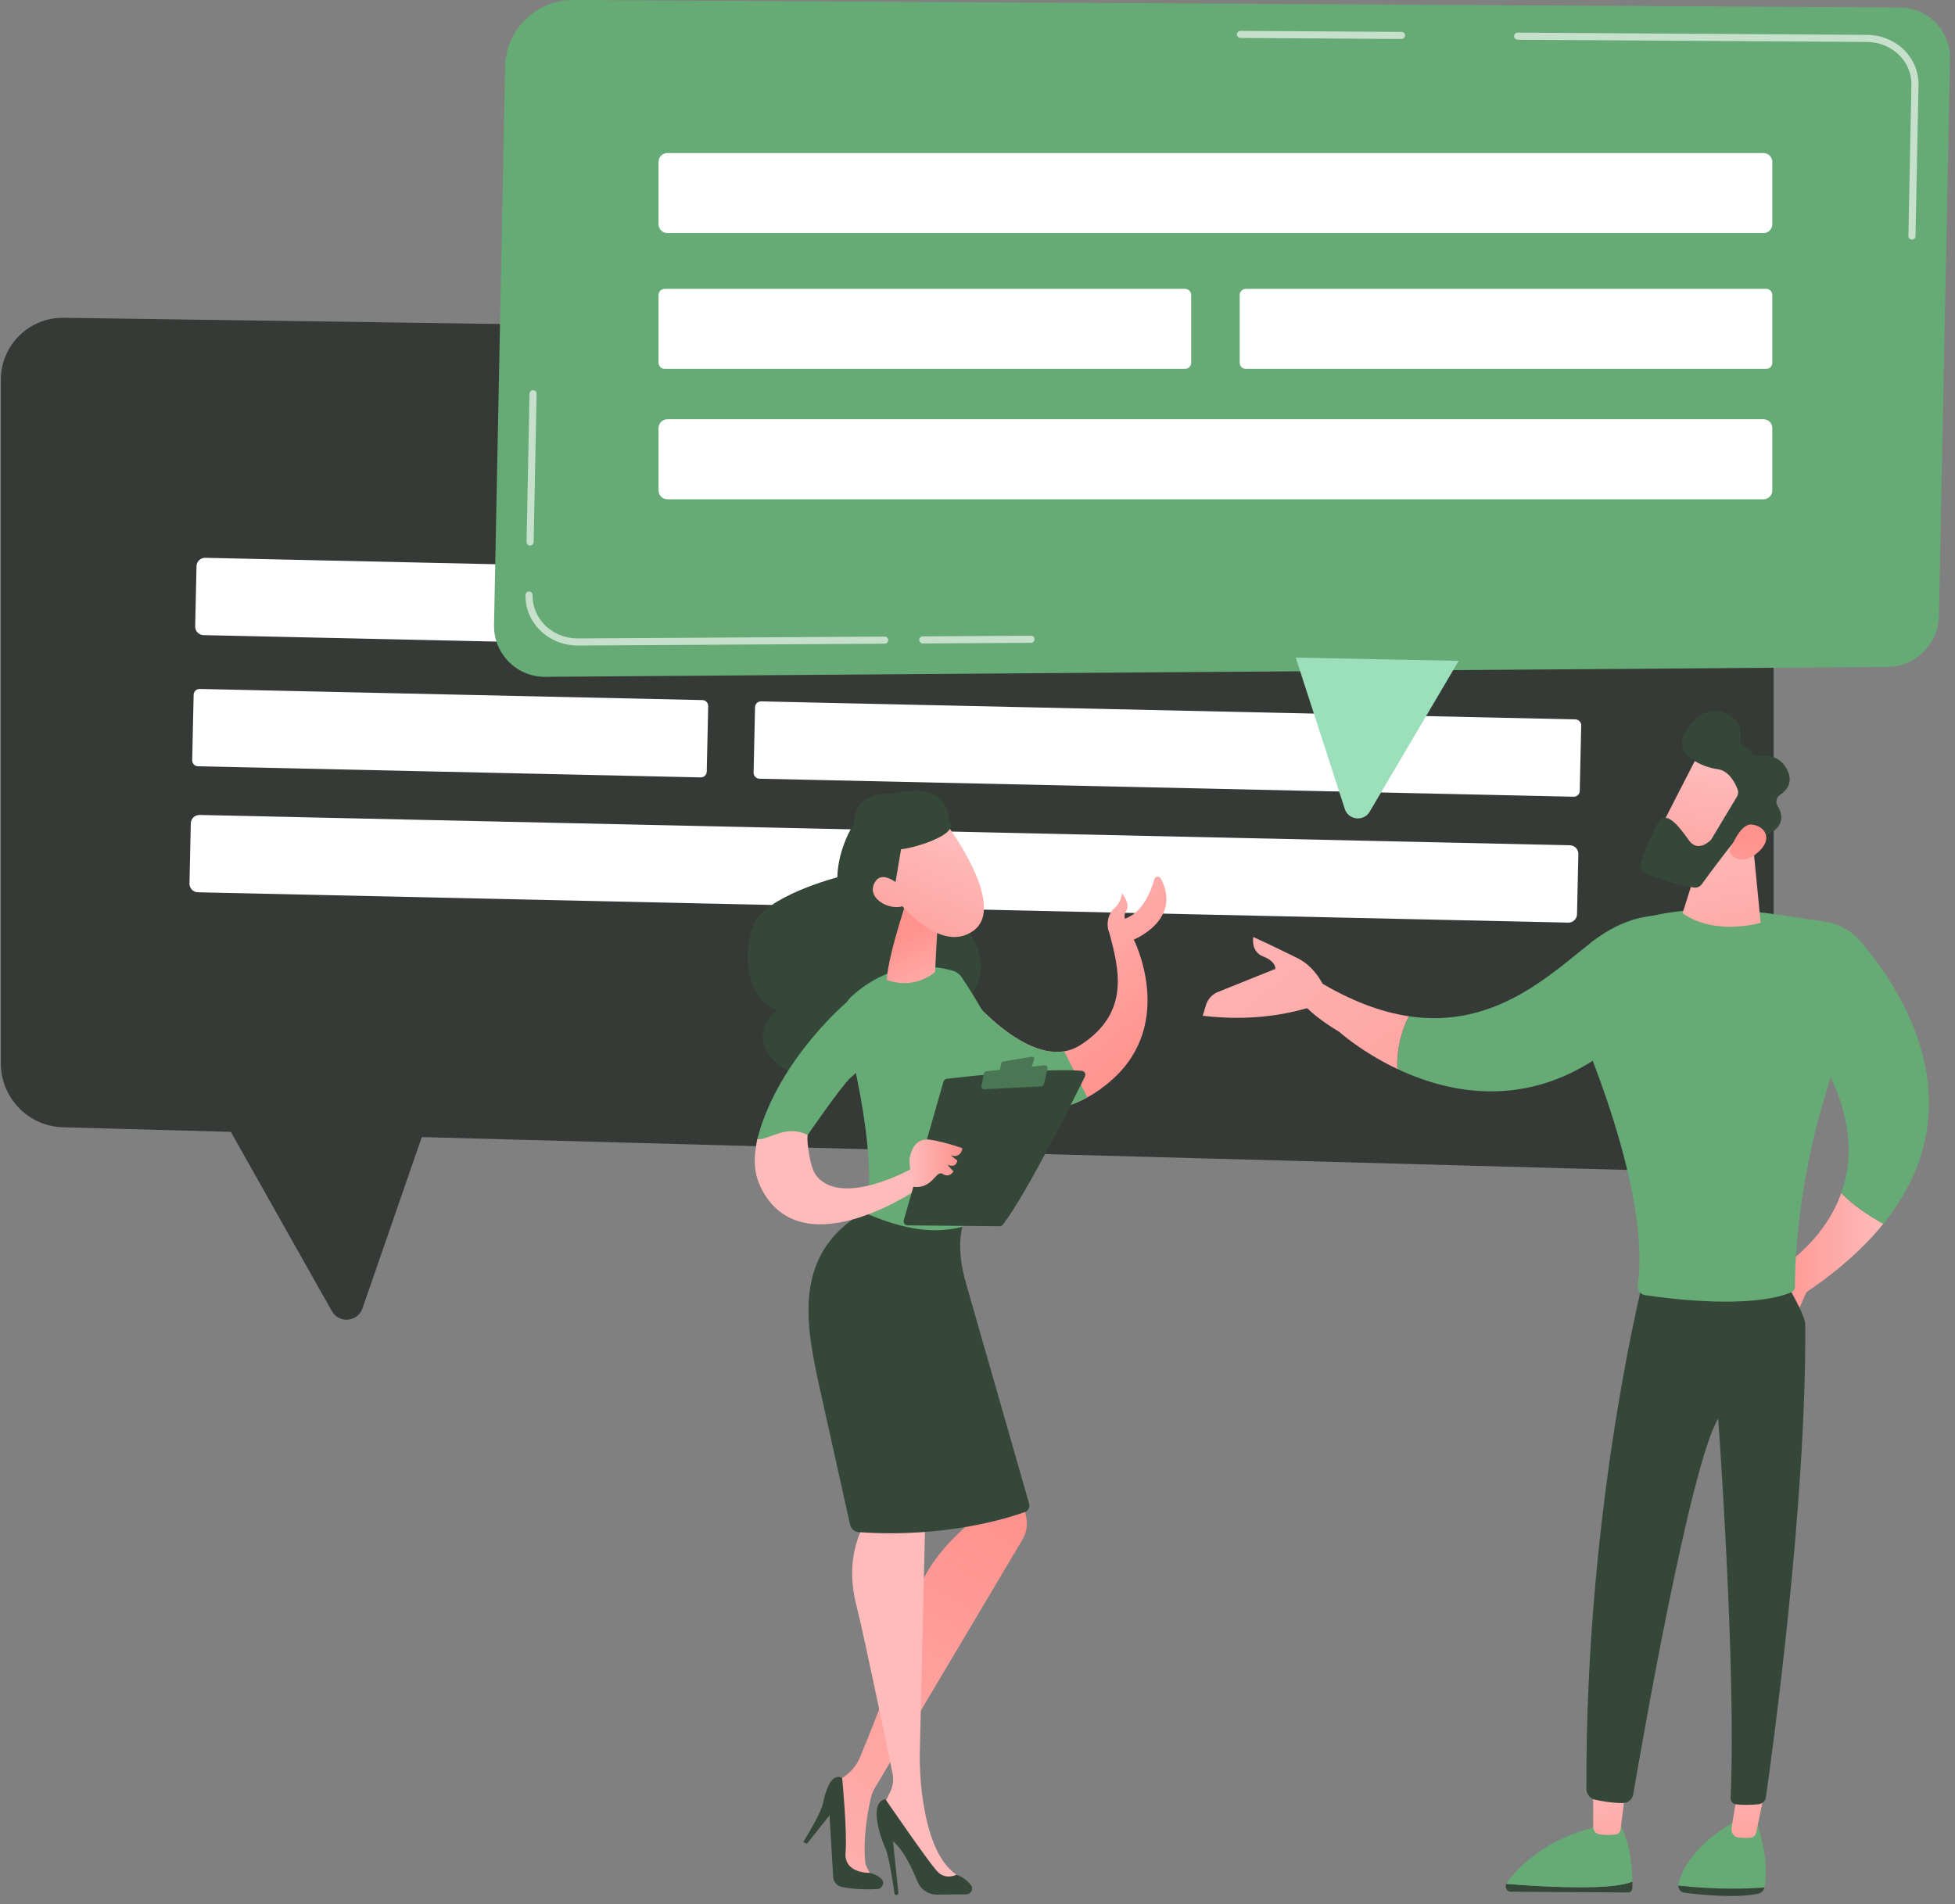 <?xml version="1.0" encoding="UTF-8"?> <svg xmlns="http://www.w3.org/2000/svg" width="193" height="188" viewBox="0 0 193 188" fill="none"><rect x="0" y="0" width="193" height="188" fill="#808080" stroke="none"/> <path d="M168.76 115.73L6.224 111.297C2.806 111.204 0.084 108.406 0.084 104.987V37.487C0.084 34.077 2.874 31.327 6.284 31.375L166.98 33.662C171.483 33.726 175.099 37.394 175.099 41.897V109.563C175.098 113.036 172.232 115.825 168.76 115.73Z" fill="#363A37"></path> <path opacity="0.14" d="M164.891 111.428L10.115 107.422C6.86 107.337 4.268 104.809 4.268 101.72V40.723C4.268 37.642 6.925 35.156 10.171 35.2L163.195 37.267C167.483 37.324 170.926 40.639 170.926 44.708V105.854C170.926 108.993 168.198 111.514 164.891 111.428Z" fill="#363A37"></path> <path d="M22.345 110.962L32.76 129.447C33.464 130.697 35.315 130.531 35.785 129.174L42.091 110.962H22.345Z" fill="#363A37"></path> <path d="M86.094 36.576C86.092 36.576 86.09 36.576 86.089 36.576L66.575 36.312C66.382 36.31 66.227 36.151 66.229 35.957C66.232 35.764 66.389 35.618 66.585 35.611L86.099 35.875C86.292 35.878 86.446 36.037 86.444 36.231C86.442 36.422 86.285 36.576 86.094 36.576Z" fill="white"></path> <path d="M155.386 65.701L20.093 62.707C19.629 62.697 19.258 62.309 19.268 61.845L19.4 55.897C19.41 55.433 19.798 55.062 20.262 55.073L155.555 58.067C156.019 58.077 156.39 58.465 156.38 58.928L156.248 64.876C156.237 65.34 155.849 65.711 155.386 65.701Z" fill="white"></path> <path d="M154.824 91.09L19.53 88.095C19.067 88.085 18.696 87.698 18.706 87.234L18.837 81.286C18.847 80.822 19.235 80.452 19.699 80.461L154.992 83.455C155.456 83.466 155.826 83.853 155.817 84.317L155.685 90.265C155.675 90.729 155.287 91.1 154.824 91.09Z" fill="white"></path> <path d="M69.174 76.753L19.545 75.655C19.224 75.648 18.968 75.379 18.974 75.059L19.117 68.591C19.124 68.27 19.393 68.014 19.713 68.02L69.342 69.119C69.663 69.126 69.919 69.394 69.913 69.715L69.77 76.183C69.763 76.504 69.495 76.76 69.174 76.753Z" fill="white"></path> <path d="M155.359 78.66L74.967 76.882C74.646 76.875 74.389 76.606 74.396 76.286L74.539 69.818C74.546 69.497 74.815 69.241 75.135 69.247L155.527 71.026C155.848 71.033 156.105 71.302 156.098 71.622L155.955 78.09C155.948 78.411 155.68 78.667 155.359 78.66Z" fill="white"></path> <path d="M53.834 66.825L186.311 65.846C189.097 65.825 191.359 63.59 191.415 60.805L192.508 5.818C192.563 3.04 190.334 0.755 187.556 0.739L56.613 0C52.944 -0.021 49.939 2.909 49.867 6.577L48.771 61.698C48.714 64.528 51.003 66.847 53.834 66.825Z" fill="#66AA75"></path> <path d="M144.003 65.246L135.219 80.135C134.625 81.142 133.12 80.977 132.759 79.865L127.917 64.926L144.003 65.246Z" fill="#9BDFBB"></path> <g opacity="0.63"> <path d="M91.101 63.529C90.909 63.529 90.752 63.373 90.75 63.18C90.749 62.987 90.905 62.829 91.099 62.828L101.777 62.764C101.777 62.764 101.778 62.764 101.779 62.764C101.971 62.764 102.128 62.919 102.129 63.112C102.131 63.305 101.974 63.464 101.781 63.465L91.103 63.529C91.102 63.529 91.102 63.529 91.101 63.529Z" fill="white"></path> </g> <g opacity="0.63"> <path d="M57.025 63.734C55.61 63.734 54.243 63.171 53.273 62.186C52.348 61.249 51.853 60.024 51.878 58.738C51.883 58.545 52.042 58.392 52.236 58.395C52.429 58.399 52.583 58.559 52.579 58.752C52.557 59.847 52.981 60.893 53.772 61.695C54.612 62.547 55.796 63.033 57.025 63.033C57.035 63.033 57.044 63.033 57.053 63.033L87.336 62.851C87.336 62.851 87.337 62.851 87.338 62.851C87.53 62.851 87.687 63.006 87.688 63.2C87.69 63.393 87.534 63.551 87.34 63.552L57.057 63.734C57.046 63.734 57.035 63.734 57.025 63.734Z" fill="white"></path> </g> <g opacity="0.63"> <path d="M52.333 53.865C52.33 53.865 52.328 53.865 52.325 53.865C52.132 53.861 51.978 53.701 51.982 53.508L52.274 38.866C52.278 38.675 52.434 38.523 52.623 38.523C52.626 38.523 52.628 38.523 52.631 38.523C52.824 38.527 52.978 38.687 52.974 38.88L52.682 53.522C52.679 53.712 52.523 53.865 52.333 53.865Z" fill="white"></path> </g> <g opacity="0.63"> <path d="M138.363 3.849C138.363 3.849 138.362 3.849 138.361 3.849L122.46 3.748C122.267 3.747 122.111 3.589 122.113 3.396C122.114 3.203 122.271 3.048 122.463 3.048C122.464 3.048 122.465 3.048 122.465 3.048L138.366 3.149C138.559 3.15 138.715 3.308 138.714 3.501C138.712 3.694 138.556 3.849 138.363 3.849Z" fill="white"></path> </g> <g opacity="0.63"> <path d="M188.751 23.656C188.748 23.656 188.746 23.656 188.743 23.656C188.55 23.652 188.396 23.492 188.4 23.299L188.697 8.38C188.719 7.305 188.305 6.278 187.534 5.486C186.709 4.64 185.54 4.15 184.325 4.142L149.819 3.922C149.626 3.921 149.47 3.763 149.471 3.569C149.473 3.377 149.629 3.222 149.822 3.222C149.822 3.222 149.823 3.222 149.824 3.222L184.33 3.442C185.731 3.451 187.082 4.018 188.037 4.997C188.94 5.924 189.423 7.13 189.398 8.394L189.101 23.313C189.097 23.503 188.941 23.656 188.751 23.656Z" fill="white"></path> </g> <path d="M174.094 23.013H65.884C65.404 23.013 65.011 22.62 65.011 22.14V15.983C65.011 15.503 65.404 15.11 65.884 15.11H174.094C174.573 15.11 174.966 15.502 174.966 15.983V22.14C174.966 22.619 174.573 23.013 174.094 23.013Z" fill="white"></path> <path d="M174.094 49.295H65.884C65.404 49.295 65.011 48.902 65.011 48.422V42.265C65.011 41.785 65.404 41.392 65.884 41.392H174.094C174.573 41.392 174.966 41.784 174.966 42.265V48.422C174.966 48.902 174.573 49.295 174.094 49.295Z" fill="white"></path> <path d="M116.991 36.422H65.615C65.283 36.422 65.011 36.15 65.011 35.818V29.123C65.011 28.791 65.283 28.52 65.615 28.52H116.991C117.323 28.52 117.594 28.791 117.594 29.123V35.818C117.594 36.15 117.323 36.422 116.991 36.422Z" fill="white"></path> <path d="M174.362 36.422H122.986C122.654 36.422 122.383 36.15 122.383 35.818V29.123C122.383 28.791 122.654 28.52 122.986 28.52H174.362C174.694 28.52 174.966 28.791 174.966 29.123V35.818C174.966 36.15 174.694 36.422 174.362 36.422Z" fill="white"></path> <path d="M181.774 117.788C182.958 119.051 184.7 120.143 185.927 120.823C184.096 123.087 181.618 125.354 178.337 127.572L177.398 129.679L174.39 126.074C174.39 126.075 179.788 123.388 181.774 117.788Z" fill="url(#paint0_linear_128_941)"></path> <path d="M165.677 186.167C165.676 186.102 165.681 186.037 165.697 185.971C166.672 182.109 171.507 179.703 171.507 179.703L173.423 179.853C174.525 183.258 174.384 185.346 174.207 186.276C174.202 186.302 174.194 186.327 174.187 186.352C172.605 186.492 169.352 186.584 165.677 186.167Z" fill="#66AA75"></path> <path d="M174.186 186.351C174.101 186.662 173.871 186.904 173.578 186.966C171.33 187.439 167.756 187.058 166.255 186.862C165.924 186.819 165.682 186.513 165.676 186.167C169.352 186.584 172.605 186.492 174.186 186.351Z" fill="#354739"></path> <path d="M174.193 176.998L173.381 180.905C173.322 181.191 173.102 181.405 172.836 181.431C172.509 181.462 172.045 181.48 171.578 181.411C171.16 181.349 170.868 180.924 170.943 180.467L171.507 176.998H174.193Z" fill="url(#paint1_linear_128_941)"></path> <path d="M157.378 186.312C159.494 186.253 160.589 186.004 161.155 185.773C161.156 185.983 161.155 186.197 161.148 186.419C161.141 186.657 160.965 186.846 160.75 186.844L149.129 186.769C148.759 186.767 148.542 186.337 148.703 185.997C150.226 186.122 154.106 186.404 157.378 186.312Z" fill="#354739"></path> <path d="M148.703 185.996C148.716 185.967 148.729 185.936 148.749 185.908C149.775 184.474 152.389 181.619 157.553 180.381L160.031 180.302C160.031 180.302 161.134 182.22 161.155 185.772C160.589 186.004 159.494 186.252 157.378 186.312C154.106 186.404 150.226 186.122 148.703 185.996Z" fill="#66AA75"></path> <path d="M160.49 176.548C160.462 176.733 160.123 179.54 159.991 180.628C159.96 180.886 159.773 181.086 159.536 181.115C159.114 181.165 158.432 181.211 157.835 181.089C157.512 181.023 157.279 180.713 157.279 180.353V175.947L160.49 176.548Z" fill="url(#paint2_linear_128_941)"></path> <path d="M162.477 125.323C162.477 125.323 156.502 148.034 156.61 176.613C156.612 177.134 156.977 177.583 157.487 177.691C158.239 177.849 159.343 178.037 160.257 178.011C160.745 177.998 161.154 177.635 161.235 177.154C162.073 172.24 166.882 144.558 169.622 140.064C169.622 140.064 171.424 164.719 170.848 177.51C170.833 177.828 171.066 178.104 171.383 178.141C171.862 178.196 172.63 178.238 173.607 178.134C173.977 178.095 174.277 177.815 174.33 177.446C174.926 173.287 178.362 148.533 178.216 130.701C178.208 129.695 175.557 125.323 175.557 125.323H162.477Z" fill="#354739"></path> <path d="M154.167 97.838C155.137 96.622 155.986 95.319 156.697 93.977C157.69 92.102 156.777 95.191 157.048 93.073C164.482 87.709 175.675 90.424 180.004 90.969C181.424 91.148 182.722 91.847 183.658 92.931C187.369 97.225 195.51 108.979 185.927 120.824C184.701 120.144 182.959 119.051 181.775 117.789C182.835 114.8 182.922 110.981 180.7 106.298C180.624 106.669 180.53 107.037 180.416 107.398C177.354 117.1 177.191 125.173 177.197 127.033C177.198 127.286 177.047 127.513 176.812 127.607C172.781 129.223 165.023 128.261 162.419 127.873C161.941 127.802 161.62 127.358 161.686 126.879C162.965 117.62 156.405 102.386 154.672 98.571C154.548 98.296 154.375 98.049 154.167 97.838Z" fill="#66AA75"></path> <path d="M173.038 83.172L173.815 91.108C173.815 91.108 169.351 92.452 166.104 90.162L168.387 82.949L173.038 83.172Z" fill="url(#paint3_linear_128_941)"></path> <path d="M167.858 74.127C167.751 74.228 163.323 82.922 163.323 82.922L168.341 85.344L173.761 77.727C173.761 77.728 169.657 72.434 167.858 74.127Z" fill="url(#paint4_linear_128_941)"></path> <path d="M171.541 77.939C171.631 78.17 171.609 78.429 171.481 78.642L168.978 82.814C168.94 82.877 168.895 82.934 168.841 82.984C168.543 83.261 167.524 84.068 166.736 82.97C166.064 82.034 165.434 81.183 164.759 80.832C164.364 80.627 163.879 80.791 163.679 81.188C163.267 82.005 162.468 83.671 161.966 85.251C161.84 85.646 162.044 86.072 162.43 86.227C163.446 86.639 165.454 87.383 167.237 87.629C167.529 87.67 167.819 87.546 167.993 87.308C168.76 86.257 170.921 83.323 171.658 82.588C172.343 81.905 173.608 82.162 174.178 82.327C174.394 82.389 174.625 82.359 174.817 82.243C175.395 81.894 176.404 81.028 175.481 79.559C175.252 79.194 175.368 78.708 175.729 78.471C176.375 78.047 177.075 77.25 176.408 75.959C175.732 74.653 174.526 74.535 173.704 74.636C173.341 74.681 172.972 74.49 172.832 74.151C172.77 74.001 172.647 73.872 172.419 73.826C171.989 73.739 171.706 73.345 171.79 72.914C171.935 72.175 171.826 71.215 170.646 70.566C168.481 69.375 166.584 71.315 166.102 72.952C165.619 74.589 168.04 75.747 169.563 75.94C170.682 76.08 171.295 77.301 171.541 77.939Z" fill="#354739"></path> <path d="M170.719 84.12C170.719 84.12 171.682 81.303 172.914 81.406C174.146 81.509 175.116 82.738 173.589 84.117C171.688 85.834 170.719 84.12 170.719 84.12Z" fill="url(#paint5_linear_128_941)"></path> <path d="M181.106 105.572C182.73 101.127 182.141 95.758 182.135 95.705L181.688 95.756C181.694 95.809 182.271 101.074 180.683 105.417L181.106 105.572Z" fill="#66AA75"></path> <path d="M169.842 139.486C169.943 139.486 170.034 139.418 170.06 139.317C170.556 137.405 174.267 135.305 174.304 135.284C174.412 135.224 174.451 135.086 174.39 134.978C174.329 134.869 174.192 134.83 174.083 134.891C173.924 134.98 170.167 137.107 169.624 139.204C169.593 139.324 169.665 139.447 169.785 139.478C169.804 139.484 169.823 139.486 169.842 139.486Z" fill="#354739"></path> <path d="M139.078 100.334C147.485 101.595 152.965 96.29 157.048 93.073C162.439 88.825 166.634 90.891 166.634 90.891L160.886 101.864C152.3 109.959 143.498 108.161 137.948 105.538C137.862 103.418 138.428 101.645 139.078 100.334Z" fill="#66AA75"></path> <path d="M127.262 95.319L130.05 96.819C133.394 98.855 136.386 99.93 139.078 100.335C138.428 101.645 137.861 103.419 137.947 105.538C134.414 103.869 132.199 101.865 132.199 101.865C125.884 98.097 127.262 95.319 127.262 95.319Z" fill="url(#paint6_linear_128_941)"></path> <path d="M119.048 99.247C119.229 98.649 119.67 98.165 120.251 97.932L125.909 95.657C125.909 95.657 125.994 94.931 124.713 94.438C123.432 93.945 123.732 92.51 123.732 92.51C123.732 92.51 125.482 93.308 128.044 94.574C129.509 95.298 130.331 96.576 130.767 97.539L129.31 99.455C125.823 100.502 122.294 100.703 118.736 100.287L119.048 99.247Z" fill="url(#paint7_linear_128_941)"></path> <path d="M94.557 97.073L98.069 108.211C98.069 108.211 102.145 111.214 107.342 108.348C108.14 107.911 108.966 107.335 109.803 106.586C116.111 100.957 111.926 92.768 111.926 92.768C111.926 92.768 116.74 90.826 114.601 86.739C114.453 86.46 114.043 86.504 113.955 86.811C113.644 87.938 112.883 89.907 111.291 90.608C111.209 90.641 111.132 90.679 111.062 90.711C110.991 90.498 110.991 90.247 111.16 89.978C111.658 89.223 110.761 88.19 110.761 88.19C110.761 88.19 110.701 89.103 110.011 89.672C109.415 90.17 109.13 91.264 109.535 92.166C110.4 95.514 111.691 99.94 106.663 103.178C106.149 103.506 105.612 103.709 105.065 103.796C100.262 104.601 94.557 97.073 94.557 97.073Z" fill="url(#paint8_linear_128_941)"></path> <path d="M94.557 97.073L98.069 108.211C98.069 108.211 102.145 111.214 107.342 108.348L105.066 103.796C100.262 104.601 94.557 97.073 94.557 97.073Z" fill="#66AA75"></path> <path d="M93.504 83.414C93.504 83.414 95.492 76.488 88.052 78.393C88.052 78.393 84.406 77.885 84.302 81.317C84.302 81.317 82.727 83.692 82.66 86.618C82.66 86.618 75.497 88.469 74.366 91.34C73.21 94.277 73.852 98.944 76.793 99.749C76.793 99.749 74.454 100.993 75.637 103.649C76.82 106.306 82.537 108.063 85.811 104.722C85.811 104.722 95.375 105.758 95.026 99.027C95.026 99.027 99.394 96.059 94.605 90.603C89.817 85.147 93.504 83.414 93.504 83.414Z" fill="#354739"></path> <path d="M94.087 95.849C92.583 95.398 88.204 94.565 84.04 98.409C83.333 99.06 83.045 100.051 83.297 100.979C84.415 105.097 87.367 117.263 84.779 122.527C84.779 122.527 89.339 127.554 94.314 123.503C94.314 123.503 96.546 113.774 99.47 109.504C101.488 106.555 96.251 98.431 94.927 96.469C94.725 96.171 94.43 95.952 94.087 95.849Z" fill="#66AA75"></path> <path d="M89.934 87.667C89.934 87.667 87.711 93.958 87.543 96.733C87.543 96.733 90.001 97.85 92.317 95.964C92.317 95.964 92.56 89.681 92.911 88.556L89.934 87.667Z" fill="url(#paint9_linear_128_941)"></path> <path d="M93.5 81.453C93.5 81.453 99.507 89.454 96.086 91.9C92.666 94.345 88.39 88.66 88.39 88.66C88.39 88.66 86.936 84.237 88.312 82.693C89.687 81.149 93.5 81.453 93.5 81.453Z" fill="url(#paint10_linear_128_941)"></path> <path d="M90.763 79.572C90.763 79.572 93.45 80.142 93.852 81.342C94.255 82.542 90.119 83.76 88.954 83.843L88.129 88.743C88.129 88.743 85.243 84.22 86.281 81.544C87.319 78.867 90.763 79.572 90.763 79.572Z" fill="#354739"></path> <path d="M89.504 88.034C89.504 88.034 87.178 85.466 86.318 87.196C85.459 88.926 88.426 90.14 89.423 89.278L89.504 88.034Z" fill="url(#paint11_linear_128_941)"></path> <path d="M100.121 143.927C100.104 144.369 100.88 147.872 101.302 149.741C101.471 150.493 101.353 151.28 100.97 151.949L86.356 176.546C86.179 176.844 86.05 177.166 85.972 177.503C85.704 178.658 85.149 181.486 85.439 184.06L86.195 185.631L82.925 184.888L82.214 176.108L83.14 175.543C83.939 175.056 84.562 174.327 84.918 173.461C86.24 170.251 89.522 162.079 90.368 158.097C91.329 153.571 96.355 149.895 96.355 149.895L95.472 147.808L100.121 143.927Z" fill="url(#paint12_linear_128_941)"></path> <path d="M79.291 181.866C79.291 181.866 81.057 179.067 81.264 177.977C81.472 176.888 82.051 174.963 83.139 175.543C83.139 175.543 83.652 180.836 83.476 182.905C83.299 184.973 85.814 184.907 85.814 184.907C85.814 184.907 86.507 185.004 87.015 185.512C87.365 185.862 87.114 186.47 86.62 186.502C85.797 186.555 84.49 186.569 83.118 186.304C82.638 186.211 82.282 185.803 82.253 185.316L81.891 179.223L79.663 182.036L79.291 181.866Z" fill="#354739"></path> <path d="M91.391 147.846C91.391 147.846 90.876 169.848 90.805 172.973C90.736 176.097 91.299 183.023 94.432 185.092L93.069 186.101C93.069 186.101 91.365 184.654 89.701 181.867C87.831 178.737 87.266 178.165 87.266 178.165L87.887 176.895C88.159 176.338 88.238 175.709 88.113 175.103C87.438 171.826 85.179 160.928 84.563 158.582C83.836 155.812 83.784 152.112 86.314 149.016C88.843 145.919 91.391 147.846 91.391 147.846Z" fill="url(#paint13_linear_128_941)"></path> <path d="M88.498 187.094C88.401 187.095 88.318 187.025 88.304 186.929C88.2 186.196 87.766 183.254 87.411 182.493C87.004 181.621 85.675 177.95 87.411 177.639C87.411 177.639 91.728 183.945 92.557 184.795C93.385 185.646 94.431 185.092 94.431 185.092C94.431 185.092 95.239 185.331 95.847 186.109C96.137 186.479 95.867 187.023 95.397 187.027L92.489 187.055C91.645 187.063 90.886 186.549 90.572 185.766C90.059 184.487 89.18 182.612 88.156 181.781L88.689 186.879C88.701 186.993 88.613 187.092 88.498 187.094Z" fill="#354739"></path> <path d="M95.002 121.13C95.002 121.13 94.347 123.218 95.353 126.658L101.598 148.463C101.696 148.806 101.511 149.164 101.176 149.284C99.308 149.955 93.168 151.849 84.787 151.271C84.365 151.243 84.011 150.944 83.92 150.531C83.368 148.044 81.483 139.563 81.095 137.821C79.617 131.181 77.967 124.02 85.228 119.69C88.573 121.123 91.695 121.968 95.002 121.13Z" fill="#354739"></path> <path d="M74.817 112.7C74.817 112.7 74.769 112.703 74.769 112.697C75.555 112.079 79.733 112.057 79.733 112.057C79.733 112.057 82.767 107.664 83.795 106.574C83.829 106.54 83.863 106.506 83.891 106.478C83.913 106.455 83.935 106.433 83.969 106.405C84.346 106.057 84.744 105.708 85.177 105.35C85.654 104.951 86.037 104.439 86.267 103.861C87.873 99.816 86.604 97.17 83.683 98.867C83.683 98.867 77.509 103.995 75.11 111.265C75.082 111.355 75.06 111.439 75.031 111.523C74.936 111.86 74.84 112.18 74.756 112.478C74.75 112.501 74.775 112.532 74.769 112.555C74.752 112.606 74.833 112.649 74.817 112.7Z" fill="#66AA75"></path> <path d="M90.086 115.34C90.086 115.34 82.911 119.395 80.489 115.932C79.987 115.213 79.609 112.738 79.732 112.057C77.582 110.971 75.963 112.567 74.755 112.478C74.439 114.138 74.285 115.753 75.26 117.537C79.501 125.295 91.034 117.108 91.034 117.108L90.086 115.34Z" fill="url(#paint14_linear_128_941)"></path> <path d="M89.223 120.47L93.139 106.794C93.183 106.639 93.316 106.526 93.476 106.507C94.186 106.424 96.241 106.191 98.615 105.991C101.475 105.749 104.795 105.553 106.78 105.72C107.061 105.743 107.232 106.042 107.107 106.296C105.978 108.579 101.337 117.864 99.013 120.906C98.936 121.007 98.817 121.065 98.69 121.065L89.604 120.98C89.34 120.977 89.15 120.724 89.223 120.47Z" fill="#354739"></path> <path d="M99.022 104.806L101.861 104.333C102.012 104.307 102.136 104.452 102.088 104.598L101.807 105.449C101.782 105.523 101.717 105.577 101.64 105.587L98.908 105.952C98.767 105.971 98.65 105.843 98.683 105.704L98.857 104.96C98.876 104.88 98.941 104.819 99.022 104.806Z" fill="#4A7654"></path> <path d="M96.896 107.209L97.129 105.991C97.153 105.868 97.254 105.776 97.378 105.764L103.112 105.182C103.305 105.162 103.46 105.339 103.414 105.527L103.049 107.046C103.021 107.167 102.915 107.255 102.79 107.261L97.186 107.543C97.004 107.552 96.861 107.389 96.896 107.209Z" fill="#4A7654"></path> <path d="M90.169 117.166C90.169 117.166 89.624 114.923 89.844 114.127C90.064 113.331 90.49 112.309 91.911 112.536C93.333 112.763 95.008 113.362 95.008 113.362C95.008 113.362 94.924 114.398 93.843 114.064L94.513 114.582C94.513 114.582 94.417 115.412 93.504 114.969L94.127 115.656C94.127 115.656 93.735 116.338 93.064 115.901C92.394 115.463 92.073 117.436 90.169 117.166Z" fill="url(#paint15_linear_128_941)"></path> <defs> <linearGradient id="paint0_linear_128_941" x1="185.927" y1="123.734" x2="174.39" y2="123.734" gradientUnits="userSpaceOnUse"> <stop stop-color="#FEBBBA"></stop> <stop offset="1" stop-color="#FF928E"></stop> </linearGradient> <linearGradient id="paint1_linear_128_941" x1="171.922" y1="173.238" x2="173.574" y2="187.659" gradientUnits="userSpaceOnUse"> <stop stop-color="#FEBBBA"></stop> <stop offset="1" stop-color="#FF928E"></stop> </linearGradient> <linearGradient id="paint2_linear_128_941" x1="158.461" y1="174.78" x2="160.114" y2="189.201" gradientUnits="userSpaceOnUse"> <stop stop-color="#FEBBBA"></stop> <stop offset="1" stop-color="#FF928E"></stop> </linearGradient> <linearGradient id="paint3_linear_128_941" x1="168.271" y1="81.049" x2="174.58" y2="108.313" gradientUnits="userSpaceOnUse"> <stop stop-color="#FEBBBA"></stop> <stop offset="1" stop-color="#FF928E"></stop> </linearGradient> <linearGradient id="paint4_linear_128_941" x1="169.317" y1="75.771" x2="166.207" y2="94.07" gradientUnits="userSpaceOnUse"> <stop stop-color="#FEBBBA"></stop> <stop offset="1" stop-color="#FF928E"></stop> </linearGradient> <linearGradient id="paint5_linear_128_941" x1="172.015" y1="95.744" x2="172.568" y2="82.894" gradientUnits="userSpaceOnUse"> <stop stop-color="#FEBBBA"></stop> <stop offset="1" stop-color="#FF928E"></stop> </linearGradient> <linearGradient id="paint6_linear_128_941" x1="118.72" y1="80.383" x2="157.329" y2="129.779" gradientUnits="userSpaceOnUse"> <stop stop-color="#FEBBBA"></stop> <stop offset="1" stop-color="#FF928E"></stop> </linearGradient> <linearGradient id="paint7_linear_128_941" x1="113.553" y1="84.421" x2="152.162" y2="133.818" gradientUnits="userSpaceOnUse"> <stop stop-color="#FEBBBA"></stop> <stop offset="1" stop-color="#FF928E"></stop> </linearGradient> <linearGradient id="paint8_linear_128_941" x1="98.375" y1="87.685" x2="112.562" y2="105.125" gradientUnits="userSpaceOnUse"> <stop stop-color="#FEBBBA"></stop> <stop offset="1" stop-color="#FF928E"></stop> </linearGradient> <linearGradient id="paint9_linear_128_941" x1="93.472" y1="99.85" x2="89.929" y2="91.981" gradientUnits="userSpaceOnUse"> <stop stop-color="#FEBBBA"></stop> <stop offset="1" stop-color="#FF928E"></stop> </linearGradient> <linearGradient id="paint10_linear_128_941" x1="94.17" y1="83.075" x2="87.347" y2="98.808" gradientUnits="userSpaceOnUse"> <stop stop-color="#FEBBBA"></stop> <stop offset="1" stop-color="#FF928E"></stop> </linearGradient> <linearGradient id="paint11_linear_128_941" x1="90.751" y1="81.593" x2="83.929" y2="97.324" gradientUnits="userSpaceOnUse"> <stop stop-color="#FEBBBA"></stop> <stop offset="1" stop-color="#FF928E"></stop> </linearGradient> <linearGradient id="paint12_linear_128_941" x1="73.59" y1="197.843" x2="99.988" y2="150.195" gradientUnits="userSpaceOnUse"> <stop stop-color="#FEBBBA"></stop> <stop offset="1" stop-color="#FF928E"></stop> </linearGradient> <linearGradient id="paint13_linear_128_941" x1="78.578" y1="170.785" x2="38.547" y2="184.006" gradientUnits="userSpaceOnUse"> <stop stop-color="#FEBBBA"></stop> <stop offset="1" stop-color="#FF928E"></stop> </linearGradient> <linearGradient id="paint14_linear_128_941" x1="94.128" y1="116.277" x2="110.648" y2="116.277" gradientUnits="userSpaceOnUse"> <stop stop-color="#FEBBBA"></stop> <stop offset="1" stop-color="#FF928E"></stop> </linearGradient> <linearGradient id="paint15_linear_128_941" x1="89.792" y1="114.847" x2="95.009" y2="114.847" gradientUnits="userSpaceOnUse"> <stop stop-color="#FEBBBA"></stop> <stop offset="1" stop-color="#FF928E"></stop> </linearGradient> </defs> </svg> 
